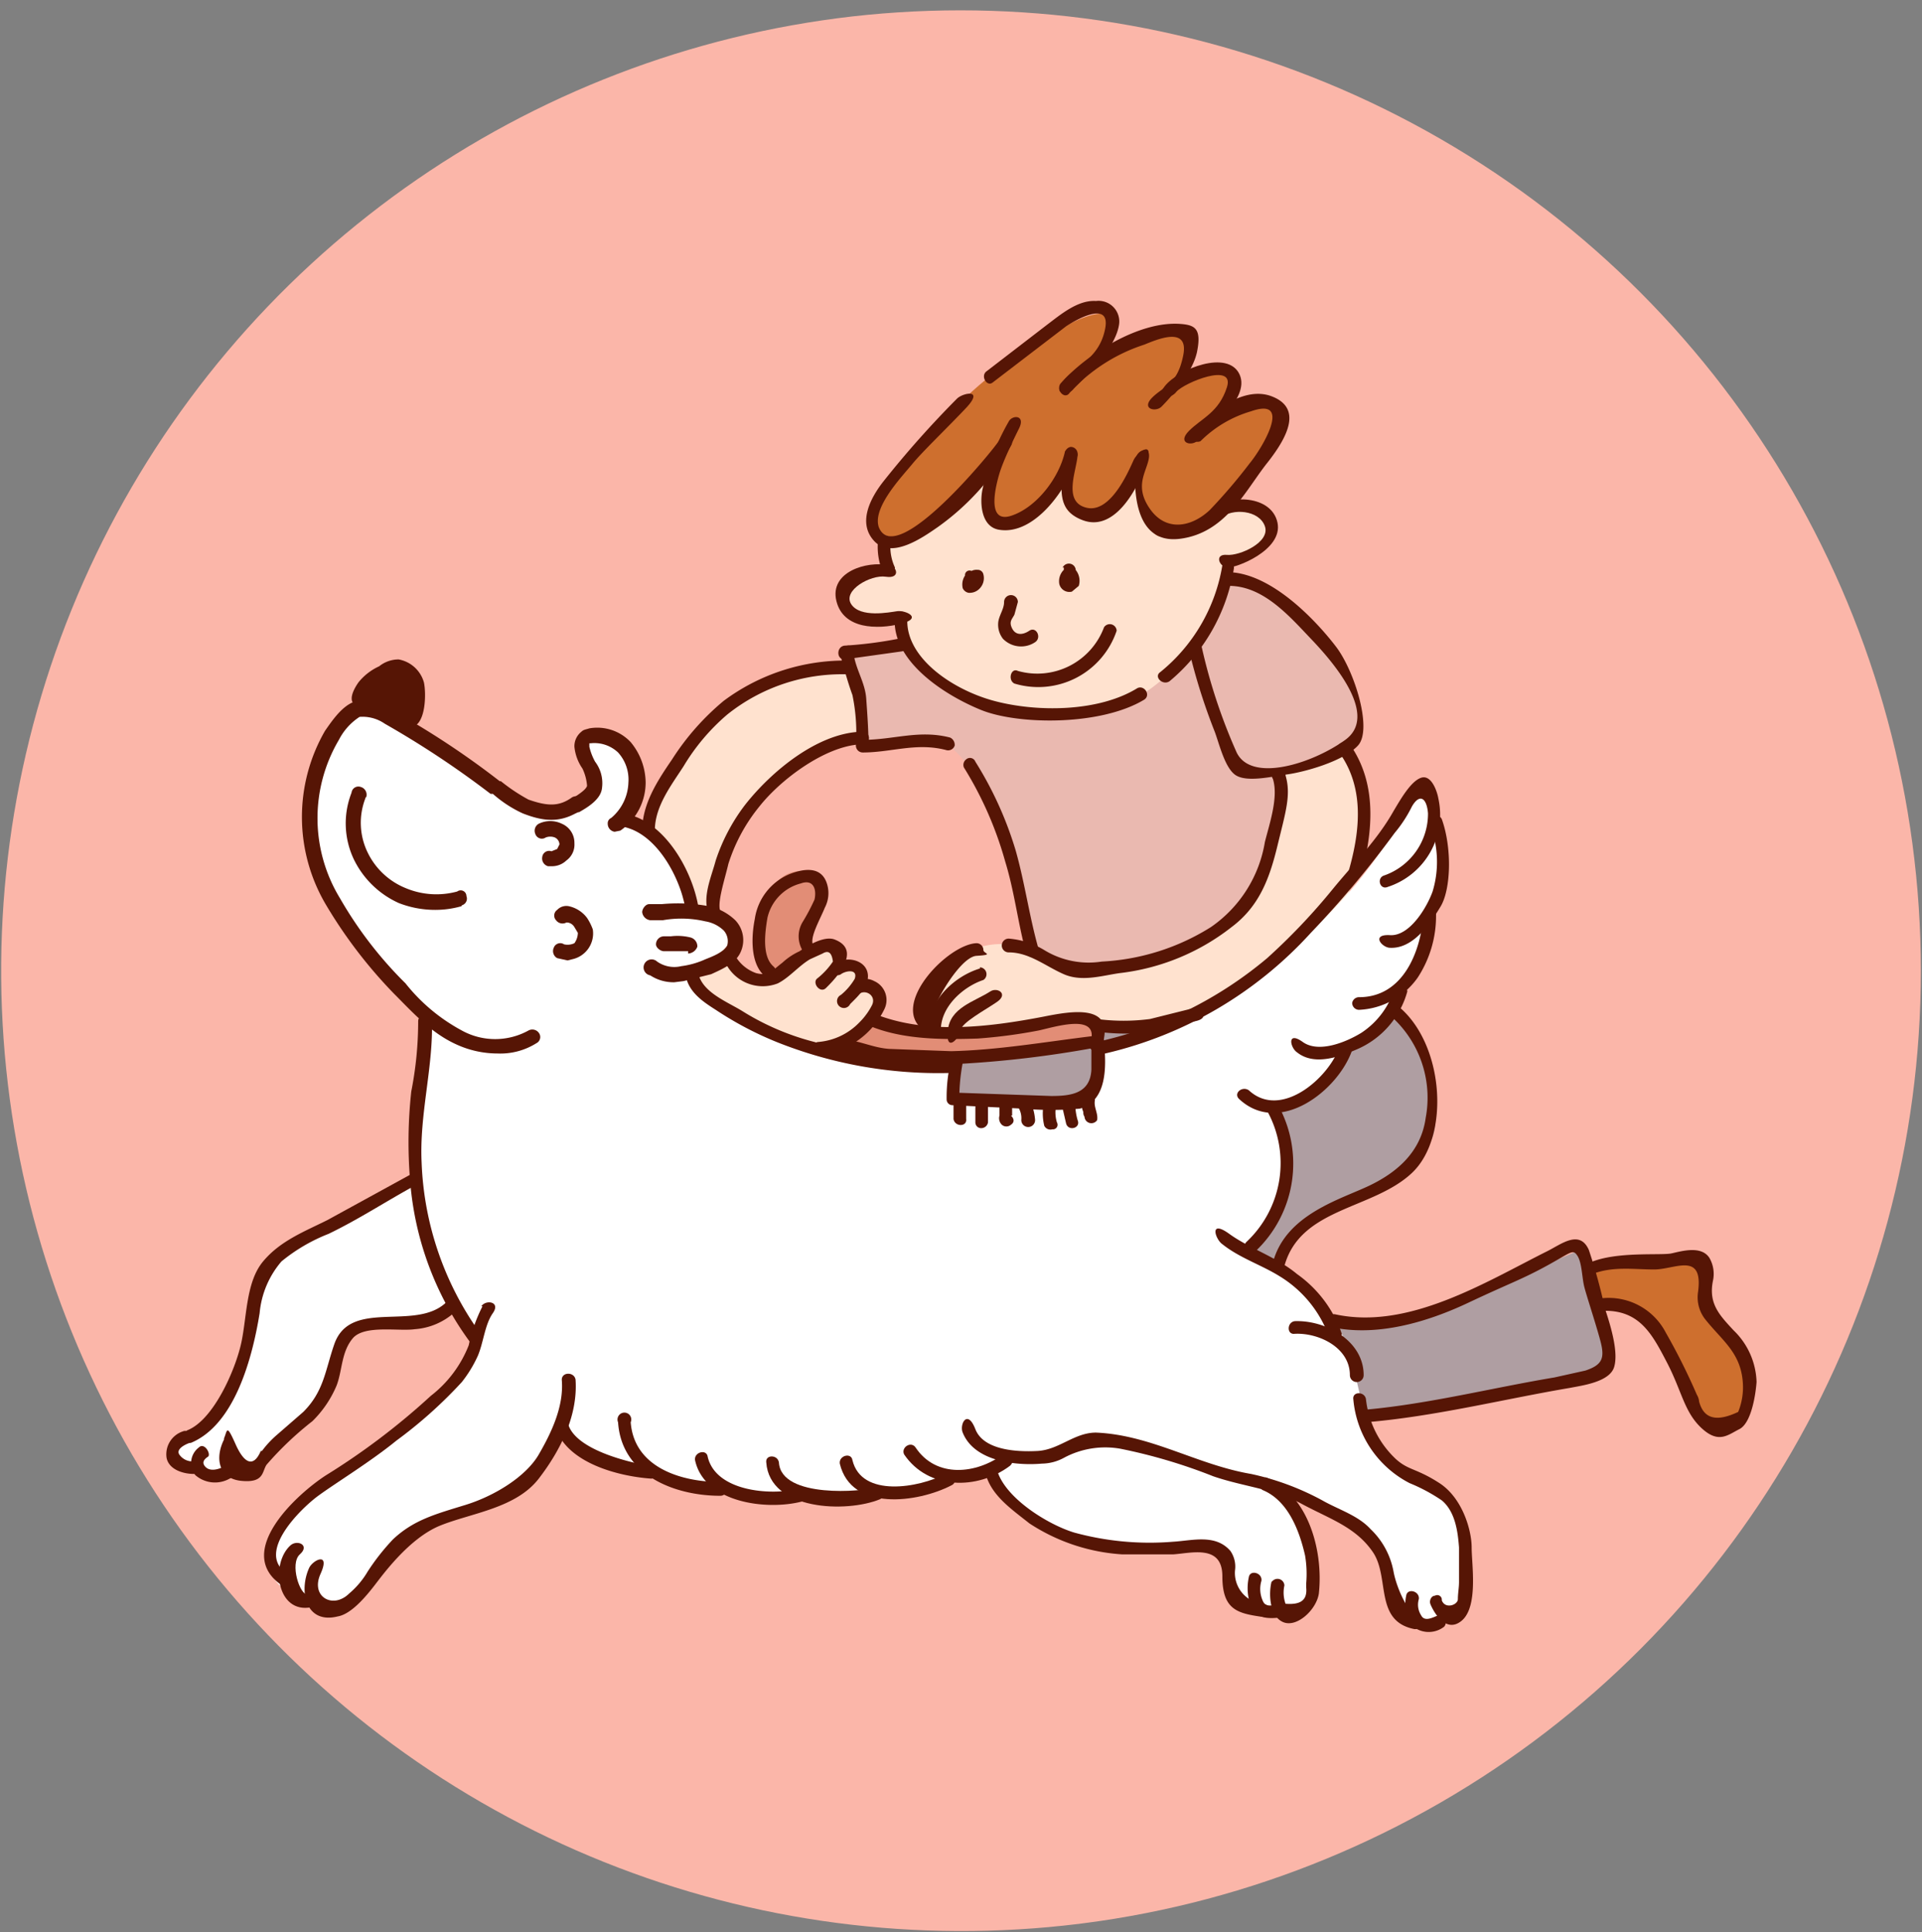<svg xmlns="http://www.w3.org/2000/svg" xmlns:xlink="http://www.w3.org/1999/xlink" id="Layer_1" data-name="Layer 1" viewBox="0 0 167.3 168.2"><rect x="0" y="0" width="167.3" height="168.2" fill="#808080" stroke="none"/><defs><style>.cls-1{fill:none;}.cls-2{clip-path:url(#clip-path);}.cls-3{fill:#FBB6A9;}.cls-4{fill:#ce6f2e;}.cls-5{fill:#af9ea2;}.cls-6{fill:#eab9b0;}.cls-7{fill:#ffe2cf;}.cls-8{fill:#e28d76;}.cls-9{fill:#fff;}.cls-10{fill:#561505;}</style><clipPath id="clip-path"><path class="cls-1" d="M167.3,84.5A83.6,83.6,0,1,1,110.5,5.3a11.1,11.1,0,0,1,2.9-3.2A10.4,10.4,0,0,1,123.2.6a13.4,13.4,0,0,1,7.5,6.7,15.3,15.3,0,0,1,1.6,9.2A83.5,83.5,0,0,1,167.3,84.5Z"></path></clipPath></defs><g id="Layer_2" data-name="Layer 2"><g id="OBJECTS"><g class="cls-2"><circle class="cls-3" cx="83.6" cy="84.5" r="83.6"></circle><g id="Layer_2-2" data-name="Layer 2"><g id="Layer_1-2" data-name="Layer 1-2"><path class="cls-4" d="M136.9,114.6a21.6,21.6,0,0,1,0-3.6c-.3-.4.5-.4,1-.5a65.4,65.4,0,0,1,8.8-.8,2.4,2.4,0,0,1,1.7.4c.4.6-.2,1.5-.1,2.3s2.7,3.3,3.4,5.1,1.2,4.3-.1,6-3.2.5-4.1-.8-2.2-5.2-3.7-6.9S139.3,112.5,136.9,114.6Z"></path><path class="cls-5" d="M93.3,87.7a7.5,7.5,0,0,1,2.2-.1,87.4,87.4,0,0,0,17.7-2.1,6.7,6.7,0,0,1,4.4.2c4.2,1.3,7.4,5.4,7.3,9.6,0,1.5.3,3-.5,4.3a13.4,13.4,0,0,1-3.9,3.2c-3.2,2-9.1,4-9.5,8.2a3.6,3.6,0,0,0,3.8,4.2c3.3-.1,7.2.1,10.3-1.1l12.9-5.5c.5,1.7.8,3.5,1.3,5.3s1.1,3.5.6,4.6-6,2.2-7.8,2.5a59.4,59.4,0,0,1-7.1,1.4c-3.9.4-8,1.3-12,1.3-2.1.2-4.2.4-6.3.4s-5.5.5-8.5.5a16.7,16.7,0,0,1-6.3-.6,10.5,10.5,0,0,1-5.8-6.4,14,14,0,0,1-.7-3.9,33.9,33.9,0,0,1-.8-4.4,12.3,12.3,0,0,1,.8-3.3,42.6,42.6,0,0,1,2.2-6.9c.7-1.6,1.7-3.1,2.4-4.8s1-2.7,1.6-4a7.5,7.5,0,0,1,1-2Z"></path><path class="cls-6" d="M118.9,86.6v-.3c0-.7-.9-1.8-1.3-2.4s-.8-2-1.1-3-1-4-1.3-6a80.1,80.1,0,0,1-1.6-9.8,17.9,17.9,0,0,0-3.2-9.2,15.4,15.4,0,0,0-12.1-6.6,24.2,24.2,0,0,0-4.8.6c-5.4,1.2-10.1,4.5-15.4,6-1.2.3-3.5.3-3.9,1.7s.5,2.2.7,3.1.2,2,.4,3-.1,1.1,1.2,1,3.6-1.2,5.6-.2a9.9,9.9,0,0,1,2.6,2.8c3,4.4,3.9,10.2,4.8,15.3.2.9-.3,2.6.5,3.4s2.2.6,3.2.6,3.5.4,5.3.6l11.3.8C111.4,88.1,118.3,89,118.9,86.6Z"></path><path class="cls-7" d="M83.2,83.5a5.4,5.4,0,0,0-2.6,5.9c0,.5-.9,1.2-.6,1.6a3,3,0,0,0,2.8,1.1c2.6-.1,4.7-1.8,7.2-2.6s6.4,0,9.7-.1A27.6,27.6,0,0,0,109.8,87c2.7-1.1,3.6-2.7,5.4-5.1,3.5-4.8,5-13.5,1.3-18.1-1-1.3-3.3-.9-4.7-.5a1.9,1.9,0,0,0-1.4,1.1,3.8,3.8,0,0,0,.2,2.1,13.7,13.7,0,0,1-.3,8.5c-2.2,6.9-8.6,9.5-15.3,9.3a12.7,12.7,0,0,1-3.4-.5,23,23,0,0,0-3.2-1.5A6.5,6.5,0,0,0,83.2,83.5Z"></path><path class="cls-8" d="M95.5,94.4c.4-2.2.9-5.8-.9-5.6-3.6.4-7.3,1-10.9,1.2a17.3,17.3,0,0,1-8.9-1.9c-2.6-1.4-5.3-4.4-4.2-7.6.5-1.3,2.5-4.1-.1-4.6s-3.5,1.6-4.1,3,0,5.5,1.1,7.5,5.3,4.4,7.9,5.4a11.5,11.5,0,0,0,4.1.8,4.8,4.8,0,0,1,2.9.3c1.1.9.2,2.4,1,3.1s3.4.4,4.3.4a25.7,25.7,0,0,0,4.8.2c.9-.2,2.7.1,3.4-.9S95.4,95,95.5,94.4Z"></path><path class="cls-7" d="M78.2,50.5c-1.6-1.7-4-1.3-4.7,1.3s3.6,3.9,5.1,1.5A2.3,2.3,0,0,0,78.2,50.5Z"></path><path class="cls-7" d="M55.6,77.8c-.5-5.3,2.4-10.9,6.1-14.6,1.8-1.8,3-3.2,5.5-4.3s4.9-1.4,6.7-.5,1,1.5,1.2,2.9.5,2.6-1.6,3.3A16.5,16.5,0,0,0,62.7,76.4a9.5,9.5,0,0,0,.3,6,5.3,5.3,0,0,0,2.7,3c1.6.6,3.3-1.9,4.8-2.5h.9c.2.1.9-.4,1.1-.2a13.2,13.2,0,0,1,3.8,4C77.6,89,72,91,70.4,91.1a12.9,12.9,0,0,1-6.9-1.7,16.2,16.2,0,0,1-3.9-3A15,15,0,0,1,55.6,77.8Z"></path><path class="cls-7" d="M104.3,46.3c.7-1.8,4.4-3.8,5.8-1.4s-2.1,4.8-4.2,4.3S103.8,47.6,104.3,46.3Z"></path><path class="cls-9" d="M30.6,115.6c.7-.9,2.2-.8,3.4-.8s5-.3,6.8-1.9a6.3,6.3,0,0,0,.6-8.9,7.8,7.8,0,0,0-2-1.6,5.8,5.8,0,0,0-1.8-.4,6.9,6.9,0,0,0-3,1.4,66.3,66.3,0,0,1-8.8,5.3,4.1,4.1,0,0,0-2,1.4,5.1,5.1,0,0,0-.7,1.7,70,70,0,0,1-3.2,9.1c-.6,1.4-2.9,3.6-4,4.6s-.6,2.8,2.6,3a7.1,7.1,0,0,0,3.2-.7c1-.5,1-1.2,1.8-1.9s2.5-1.4,3.7-2.8a10.8,10.8,0,0,0,2.4-5.7A5.4,5.4,0,0,1,30.6,115.6Z"></path><path class="cls-9" d="M94.3,118.8a10.7,10.7,0,0,0-6.4,2.1,5.8,5.8,0,0,0-2.3,2.6c-.7,2.2.5,5.1,2.2,6.7,3.7,3.4,9.2,4.8,14.2,4.5,1.8-.1,3.3-.9,4.4.5s-.1,2.1.9,3.5a5.7,5.7,0,0,0,2.7,1.6c1.2.3,2.5.5,3.1-.1,2.4-2.4,1.4-5.7-.2-8.3s.1-2.9-.4-4.5-2.1-1.8-3-2.4a63.1,63.1,0,0,0-10.8-5.2A16.5,16.5,0,0,0,94.3,118.8Z"></path><path class="cls-9" d="M109.7,107a20,20,0,0,0,1.6-2.8,9.8,9.8,0,0,0,.5-4.8,9.9,9.9,0,0,0-.2-1.7c-.1-.4-.6-.7-.6-1.1s1.7-.6,3.5-2,1.1-2,2.9-3.1,4.7-5,5.5-6.5a22.7,22.7,0,0,0,1.6-4.6,21.7,21.7,0,0,0,1-6.2c-.1-2.1-.6-8.3-3-3.9a40.3,40.3,0,0,1-5.9,8.3A46.6,46.6,0,0,1,98.5,90.4,44.3,44.3,0,0,1,85,93a45.6,45.6,0,0,1-17.5-3.2c-4.5-1.8-7.5-4.6-11-8a2,2,0,0,0-1.2-.8,2.2,2.2,0,0,0-1.1.1c-5.8,1.8-10.7,5.4-16.5,7.3-.8.3-.5,1.5-.6,2.3-.6,4.1-1.3,8-1,12.2.6,7.9,5.7,15.4,11.5,20.7a16,16,0,0,0,4.4,2.9,46.2,46.2,0,0,0,8.6,3c.9.2,1.1-.2,2-.1a33.7,33.7,0,0,0,3.4,1,40.7,40.7,0,0,0,7.8.1c6-.5,11.9-2.2,17.7-4a26,26,0,0,0,3.6-1.3,21.8,21.8,0,0,0,3.1-2.2c3-2.5,4.7-6,6.5-9.4S108,109.2,109.7,107Z"></path><path class="cls-9" d="M52.5,102a2.4,2.4,0,0,1-.6,1.1c-.7.5-1.6.1-2.3-.4-3.8-2.2-8.5-9.4-11.2-12.9-.9-1.1-7.5-8.2-9.4-11.3-3.8-6.3-1.4-11.9.1-14.9.7-1.3,3-3,4.7-1.4s12.7,9,14.5,8.4,4.6-.6,2.6-4.9a7.5,7.5,0,0,1,0-1.5c-.3-1.8,4.5,1.6,4.5,3.1s-1.1,3.3-1.1,4.2,1.3.5,2,1.2a11.4,11.4,0,0,1,3,3.9c.3,1.2-.3,1.9.9,2.6s3.3,1.3,3.4,2.4-3.3,2.8-4.2,3.2-1.7.9-1.9,2.2C56.6,92.3,54.3,96.9,52.5,102Z"></path><path class="cls-9" d="M41.5,116.9a15.9,15.9,0,0,1-5.3,6.9,36,36,0,0,1-3.7,2.2,36.8,36.8,0,0,0-3.8,3.1c-1.6,1.5-4.8,3.4-5.3,5.8s1.4,3.8,3.2,4.4,3.2.2,4.6-1.2,1.7-2.3,2.8-3.2a7.6,7.6,0,0,1,2.3-1.3l6.4-3a16,16,0,0,0,4.3-2.8,18.1,18.1,0,0,0,2.9-4.8c1.1-2.4,2.2-5.1,1.2-7.6a4.7,4.7,0,0,0-3.6-2.9,4.9,4.9,0,0,0-4.4,1.5A13.5,13.5,0,0,0,41.5,116.9Z"></path><path class="cls-9" d="M104.6,106.7a11.8,11.8,0,0,0-5.6-.5c-3.2.6-7.2,2.8-7.9,6.3a12.8,12.8,0,0,0,1.4,9,13.4,13.4,0,0,0,4.9,5.4c4.1,2.8,8.3,1.9,13.1,2.6,2.3.3,5.3,2,7.3,3.4a5.9,5.9,0,0,1,2.3,2.2c.6,1.3.5,2.7,1,3.9s2.2,2.9,3.7,2.2,1.8-.7,2.3-1.5a7.3,7.3,0,0,0,.4-3.1c-.1-2.1.4-4.5-1.2-6.2s-3.7-2.3-5.4-3.6a6.2,6.2,0,0,1-1.4-1.4,5.8,5.8,0,0,1-.5-1.4c-1.2-4.5-1.5-8.9-5.3-12.1A31.6,31.6,0,0,0,104.6,106.7Z"></path><path class="cls-10" d="M54.4,72c2.9.7,4.9,4.6,5.3,7.3.1.7,1.2.4,1.1-.3-.5-3.1-2.8-7.3-6.1-8.1-.3,0-.6.1-.6.4a.6.6,0,0,0,.3.7Z"></path><path class="cls-10" d="M36.4,88.9a31.5,31.5,0,0,1-.6,6.1,40.7,40.7,0,0,0-.1,7.8,27.2,27.2,0,0,0,5.2,14c.4.6,1.4,0,1-.6a27.2,27.2,0,0,1-5.2-15c-.2-4.2,1-8.2.9-12.3-.1-.7-1.2-.7-1.2,0Z"></path><path class="cls-10" d="M16.6,125.6c3.9-1.6,5.4-7.6,6-11.3a8,8,0,0,1,1.9-4.5,15.2,15.2,0,0,1,4.1-2.4c2.7-1.3,5.1-2.9,7.7-4.3.7-.3.1-1.3-.5-.9l-7.3,4c-2,1-4.1,1.8-5.6,3.6s-1.4,4.8-1.9,7.1-2.4,6.7-4.7,7.6A.6.6,0,0,0,16.6,125.6Z"></path><path class="cls-10" d="M15.9,124.6a2.1,2.1,0,0,0-1.4,2.3c.2,1,1.4,1.4,2.4,1.4a.5.5,0,0,0,.5-.5.6.6,0,0,0-.5-.6,1.4,1.4,0,0,1-1.3-.6c-.3-.5.6-.9.9-1S16.6,124.3,15.9,124.6Z"></path><path class="cls-10" d="M17.3,126a1.7,1.7,0,0,0-.3,2.4,2.6,2.6,0,0,0,3,.3.5.5,0,0,0,.2-.8.6.6,0,0,0-.8-.2c-.4.2-1.1.4-1.5,0s-.1-.7.2-.9-.3-1.3-.8-.8Z"></path><path class="cls-10" d="M19.5,125.3c-.8,1.6-.5,3.4,1.5,3.6s1.8-.8,2.2-1.4a28.6,28.6,0,0,1,4-3.8,9.5,9.5,0,0,0,2.1-3.1c.5-1.3.4-2.9,1.4-4.1s4-.6,5.4-.8a5.8,5.8,0,0,0,3.5-1.5c.5-.5-.3-1.3-.8-.8-2.7,2.5-8.3-.4-9.7,3.6-.8,2.3-.9,4.1-2.7,5.9l-2.3,2a8.6,8.6,0,0,0-1.3,1.4h-.1c-.6,1.4-1.4,1.2-2.2-.6s-.7-1.2-1-.5Z"></path><path class="cls-10" d="M42,113.7a13.8,13.8,0,0,0-1.2,3.4,10.3,10.3,0,0,1-3.3,4.4,60.5,60.5,0,0,1-9.1,6.9c-2.5,1.6-8,6.6-4,9.5.6.4,1.1-.6.5-1-2.6-1.8,1.3-5.6,2.8-6.7s4.6-3,6.8-4.8a39.2,39.2,0,0,0,5.7-5.1,10.9,10.9,0,0,0,1.4-2.3c.5-1.2.6-2.7,1.3-3.7s-.6-1.2-1-.6Z"></path><path class="cls-10" d="M25.3,134.5c-1.8,1.6-1.2,6,1.8,5.4.7-.1.4-1.2-.3-1.1s-1.6-2.7-.7-3.5S25.9,134,25.3,134.5Z"></path><path class="cls-10" d="M26.9,136.5c-.9,2-.3,4.9,2.5,4.2,1.2-.2,2.5-1.8,3.2-2.7s3-4.1,5.7-5.2,6.6-1.5,8.6-4.1,3.4-5.6,3.2-8.6c-.1-.7-1.2-.7-1.2,0,.2,2.3-.9,4.6-2,6.5s-3.8,3.6-6.4,4.4-4.5,1.3-6.3,3a19.3,19.3,0,0,0-2.2,2.8,7.4,7.4,0,0,1-1.6,1.9c-1.4,1.4-3.4.3-2.5-1.7s-.7-1.2-1-.5Z"></path><path class="cls-10" d="M59.7,85c.3,1.4,1.5,2.2,2.6,2.9a29.6,29.6,0,0,0,5.3,2.8,37.9,37.9,0,0,0,14.9,2.7.6.6,0,1,0,0-1.2,34.9,34.9,0,0,1-11.6-1.5A22.2,22.2,0,0,1,64.6,88c-1.3-.8-3.4-1.6-3.8-3.2s-.5-.5-.7-.4a.6.6,0,0,0-.4.7Z"></path><path class="cls-10" d="M83,95.8v1.6c.1.7,1.2.7,1.1,0V95.8a.5.5,0,0,0-.5-.5A.6.6,0,0,0,83,95.8Z"></path><path class="cls-10" d="M84.9,96.4v1.3a.5.5,0,0,0,.5.5.6.6,0,0,0,.6-.5V96.4a.6.6,0,0,0-.6-.6C85.1,95.8,84.9,96,84.9,96.4Z"></path><path class="cls-10" d="M87,96.2v.9a.8.8,0,0,0,.2.8.6.6,0,0,0,.8,0c.3-.2.3-.5,0-.8h.1v-.8a.6.6,0,0,0-.6-.5.5.5,0,0,0-.5.5Z"></path><path class="cls-10" d="M88.7,96.5a1.8,1.8,0,0,1,.2,1,.6.6,0,1,0,1.2,0,4.7,4.7,0,0,0-.4-1.6c-.3-.6-1.3,0-1,.6Z"></path><path class="cls-10" d="M90.8,96.4a4.5,4.5,0,0,0,.1,1.6.6.6,0,0,0,.7.3.4.4,0,0,0,.4-.6,3,3,0,0,1-.1-1.3.6.6,0,0,0-.6-.6.6.6,0,0,0-.5.6Z"></path><path class="cls-10" d="M92.5,96.5l.3,1.3c.2.7,1.3.4,1-.3a5.1,5.1,0,0,1-.2-1.3A.6.6,0,0,0,92.5,96.5Z"></path><path class="cls-10" d="M94.1,95.9a2.9,2.9,0,0,0,.2.9.6.6,0,0,0,.1.4h0a.6.6,0,0,0,1.1.3c.1-.6-.3-1.1-.2-1.7s-1.1-.7-1.2,0Z"></path><path class="cls-10" d="M96.2,91.7a34.8,34.8,0,0,0,17.9-10.5,86.2,86.2,0,0,0,7.3-8.7,11.4,11.4,0,0,0,1.5-2.3c.7-1.2,1.3-.7,1.4.6a5.7,5.7,0,0,1-3.8,5.4c-.7.2-.4,1.3.3,1a6.6,6.6,0,0,0,4.4-7.7c-.1-.6-.6-2.1-1.5-1.8s-1.8,1.9-2.4,2.9c-1.4,2.5-3.5,4.6-5.3,6.8a53.9,53.9,0,0,1-5.7,6,34.4,34.4,0,0,1-14.4,7.2c-.7.1-.4,1.2.3,1.1Z"></path><path class="cls-10" d="M121,82.5c2,.1,3.5-2.1,4.4-3.6s1-5.1.1-7.6c-.3-.6-1.4-.4-1.1.3a8.9,8.9,0,0,1,.3,6c-.5,1.4-2,3.9-3.7,3.8s-.7,1.1,0,1.1Z"></path><path class="cls-10" d="M118.3,87.9a6.6,6.6,0,0,0,5.1-2.8,9.8,9.8,0,0,0,1.6-5.5c.1-.8-1.1-.8-1.1,0-.2,3.1-1.7,7.2-5.6,7.2a.6.6,0,0,0-.6.5.6.6,0,0,0,.6.6Z"></path><path class="cls-10" d="M112.9,91.6c1.5,1.2,3.7.4,5.3-.3a7.7,7.7,0,0,0,4.3-5,.6.6,0,0,0-1.1-.3,7.1,7.1,0,0,1-2.9,3.9c-1.3.8-3.7,1.8-5.1.8s-1.1.5-.5.9Z"></path><path class="cls-10" d="M107.9,95.7c3.5,3.2,8.6-.8,9.8-4.3a.6.6,0,0,0-1.1-.3c-.9,2.7-5.1,6.4-7.9,3.8-.6-.4-1.4.3-.8.8Z"></path><path class="cls-10" d="M110.3,96.7a9.4,9.4,0,0,1-1.8,11.4c-.5.5.3,1.3.8.8a10.5,10.5,0,0,0,1.9-12.8c-.3-.6-1.3-.1-.9.6Z"></path><path class="cls-10" d="M48.4,124.4c1.1,3,5.5,4.1,8.2,4.3.7.1.7-1,0-1.1s-6.2-1.1-7.1-3.5a.6.6,0,0,0-1.1.3Z"></path><path class="cls-10" d="M53.8,123.8c.3,4.6,4.9,6.4,8.9,6.4a.6.6,0,0,0,0-1.2c-3.3,0-7.5-1.2-7.8-5.2A.6.6,0,1,0,53.8,123.8Z"></path><path class="cls-10" d="M60.5,127.1c.8,3.7,6.2,4.4,9.3,3.6a.5.5,0,0,0,.3-.7.4.4,0,0,0-.6-.4c-2.5.6-7.2.2-7.9-2.8C61.5,126.1,60.4,126.4,60.5,127.1Z"></path><path class="cls-10" d="M66.7,127.3c.3,4.2,7,4.4,9.9,3.2.7-.3.1-1.3-.6-1s-8,1-8.2-2.2c-.1-.7-1.2-.7-1.1,0Z"></path><path class="cls-10" d="M73.1,127.4c1,4.2,6.8,3.4,9.7,1.9.7-.3.1-1.3-.5-1-2.3,1.2-7.3,2.1-8.1-1.2-.1-.7-1.2-.4-1.1.3Z"></path><path class="cls-10" d="M78.7,126.6c2.1,3.1,6.4,3.1,9.2,1,.6-.5,0-1.4-.6-1-2.3,1.7-5.8,2.1-7.6-.6C79.3,125.4,78.4,126,78.7,126.6Z"></path><path class="cls-10" d="M83.8,124.7c1,2.5,4.6,2.9,6.9,2.7a4.1,4.1,0,0,0,1.9-.5,7.6,7.6,0,0,1,4.9-.8,46.9,46.9,0,0,1,8.1,2.4c2.6.9,5.3,1.1,7.7,2.4s4.7,2,6.2,4.2.1,6,3.6,6.7c.7.1,1-1,.3-1.1s-1.8-2.3-2.1-3.9a6.8,6.8,0,0,0-2-3.7c-1.1-1.2-2.8-1.7-4.2-2.5a23.2,23.2,0,0,0-6.2-2.3c-4.7-.8-8.7-3.4-13.5-3.6-1.9,0-3.2,1.5-5.1,1.6s-4.7-.1-5.4-1.9-1.4-.4-1.1.3Z"></path><path class="cls-10" d="M106.4,108.3c1.5,1.2,3.4,1.8,5,2.8a10.2,10.2,0,0,1,4.3,5.3.6.6,0,0,0,1.1-.3,10.6,10.6,0,0,0-3.9-5.2c-1.8-1.5-4.1-2.2-5.9-3.5s-1.2.5-.6.9Z"></path><path class="cls-10" d="M112.7,116.1c2.1-.1,4.8,1.2,4.8,3.6a.6.6,0,0,0,1.2,0c0-3-3.3-4.8-6-4.7C112,115.1,112,116.2,112.7,116.1Z"></path><path class="cls-10" d="M85.8,128.3c.5,1.9,2.3,3.1,3.8,4.3a16.6,16.6,0,0,0,8.1,2.7h4.4c1.6-.1,4.3-.9,4.3,1.9s1.2,3.2,3.2,3.5,1.1-1,.3-1.1a2.7,2.7,0,0,1-2.4-2.9,2.4,2.4,0,0,0-.4-1.7c-1.3-1.5-3.3-.9-5-.8a24.9,24.9,0,0,1-8.6-.8c-2.3-.7-6-3-6.7-5.4a.6.6,0,1,0-1.1.3Z"></path><path class="cls-10" d="M108.7,137.3a4.5,4.5,0,0,0,.3,2.8c.5.8,1.5.8,2.4.7s.4-1.2-.3-1.1-1,.1-1.2-.4a2.5,2.5,0,0,1-.1-1.7c.1-.7-1-1-1.1-.3Z"></path><path class="cls-10" d="M110.7,137.6c-.3,1.1-.2,3.1,1,3.6s2.9-1.1,3.1-2.5c.4-3.7-.9-8.6-4.6-10.1a.6.6,0,0,0-.3,1.1c2.2.9,3.2,3.5,3.7,5.7a9.7,9.7,0,0,1,.1,2.4v.4c.1,1.1-.5,1.5-1.8,1.4a2.9,2.9,0,0,1-.1-1.6.6.6,0,0,0-1.1-.3Z"></path><path class="cls-10" d="M122.4,138.9a3.4,3.4,0,0,0,.5,2.6,2.2,2.2,0,0,0,2.8.1.6.6,0,0,0-.5-1c-.5.2-1.2.6-1.5,0a1.7,1.7,0,0,1-.2-1.4c.1-.7-1-1-1.1-.3Z"></path><path class="cls-10" d="M117.8,121.8a9.1,9.1,0,0,0,4.9,7.3,15.1,15.1,0,0,1,2.8,1.5c1.2,1,1.4,2.8,1.5,4.1v3c0,.5-.1,1-.1,1.5s-1.1.9-1.4.1a.4.4,0,0,0-.6-.4c-.3,0-.5.4-.4.7s1.2,2.7,2.7,1.5.9-4.9.9-6.4-.8-4.3-2.8-5.6-2.7-1.1-3.8-2.1a8.4,8.4,0,0,1-2.6-5.2c-.1-.7-1.2-.7-1.1,0Z"></path><path class="cls-10" d="M115.8,115.5c4,.9,8.4-.4,12-2.1s4.6-2,6.8-3.2,2.3-1.5,2.7-.9.4,1.9.6,2.7,1,3.2,1.4,4.7.2,2.1-1.3,2.6l-2.7.6c-5.4.9-10.9,2.3-16.4,2.8-.7.1-.7,1.2,0,1.1,6-.5,11.9-2,17.8-3,1-.2,3.4-.5,3.8-1.8s-.3-3.6-.8-5.1a48.4,48.4,0,0,0-1.4-5.1c-.8-1.8-2.4-.5-3.6.1-5.4,2.7-12.1,6.9-18.5,5.5-.7-.1-1,1-.3,1.1Z"></path><path class="cls-10" d="M120.9,88.3a9.5,9.5,0,0,1,3.2,9c-.4,2.9-2.4,4.7-4.9,5.9s-7.3,2.5-8.4,6.7a.6.6,0,0,0,.4.7c.3,0,.6-.1.6-.4,1.4-5.1,7.7-4.9,11.1-8.1s2.8-11.4-1.3-14.6c-.5-.4-1.3.4-.7.8Z"></path><path class="cls-10" d="M138.6,110.9c1.8-.7,3.6-.4,5.4-.4s4.3-1.6,3.8,2a3.1,3.1,0,0,0,.6,2.3c1.5,1.9,3.1,2.9,3.3,5.5a5.7,5.7,0,0,1-.4,2.6c-1.9.9-3,.6-3.4-.9a1.4,1.4,0,0,0-.2-.6A54.4,54.4,0,0,0,145,116a5.6,5.6,0,0,0-5.5-3,.5.5,0,0,0-.5.5.6.6,0,0,0,.5.6c3.2-.1,4.3,2,5.6,4.5s1.5,4.3,3,5.7,2.3.6,3.3.1,1.4-2.8,1.5-4.1a6.5,6.5,0,0,0-2-4.5c-1.2-1.3-2.2-2.3-1.8-4.3a2.8,2.8,0,0,0-.3-2c-.7-1.1-2.4-.6-3.3-.4s-4.8-.2-7.1.8c-.7.2-.4,1.3.3,1Z"></path><path class="cls-5" d="M95.6,93.8c0-.8.1-1.5.1-2.3a1.3,1.3,0,0,0-.1-.6l-.7-.2H92.7c-3.1.1-6,.9-9.1,1.3-.3.9-.7,1.2-.7,2.1a1.3,1.3,0,0,0,.5,1.2,1,1,0,0,0,.7.2c3.1.3,6.2.6,9.3.7a2.3,2.3,0,0,0,1.6-.4C95.6,95.4,95.6,94.6,95.6,93.8Z"></path><path class="cls-10" d="M74.8,63.7c-3.7.2-7.6,3.4-9.9,6.3a16.4,16.4,0,0,0-2.6,4.9c-.4,1.5-1.2,3.2-.6,4.7s1.3.4,1-.3.4-2.8.7-4.1a15.1,15.1,0,0,1,2.7-5c1.9-2.4,5.7-5.2,8.7-5.4a.6.6,0,1,0,0-1.1Z"></path><path class="cls-10" d="M57,72.3c0-2.1,1.4-3.9,2.5-5.6a18.2,18.2,0,0,1,3.8-4.5,16,16,0,0,1,10.6-3.5.6.6,0,0,0,0-1.2A17.7,17.7,0,0,0,63,61a22,22,0,0,0-4.5,5.1c-1.3,1.9-2.6,3.9-2.6,6.2a.5.5,0,0,0,.5.5A.6.6,0,0,0,57,72.3Z"></path><path class="cls-10" d="M63.1,83.7a3.6,3.6,0,0,0,4.6,1.9c1-.5,1.8-1.5,2.8-2.1l1.1-.5c.5-.3.8-.1.9.7a6.6,6.6,0,0,1-1.4,1.5c-.4.4.3,1.3.8.8s3.3-3.2.8-4.2c-.9-.4-2.4.5-3.1,1a5.6,5.6,0,0,0-1.5,1c-.8.6-1.2,1.2-2.3.9A3.4,3.4,0,0,1,64,83.2C63.7,82.5,62.7,83.1,63.1,83.7Z"></path><path class="cls-10" d="M73.2,84.8c.4-.3,1.5-.5,1.2.4a5.3,5.3,0,0,1-1.2,1.4.6.6,0,1,0,.8.8c.7-.7,1.8-1.7,1.5-2.8s-1.9-1.4-2.9-.7A.5.5,0,0,0,73.2,84.8Z"></path><path class="cls-10" d="M71.5,91.8a7.1,7.1,0,0,0,5.5-4,1.8,1.8,0,0,0-.9-2.4,1.7,1.7,0,0,0-1.9.2c-.5.4,0,1.3.6.9s1.5.2,1.1,1A5.8,5.8,0,0,1,74.8,89a5.6,5.6,0,0,1-3.6,1.7c-.7.1-.4,1.1.3,1.1Z"></path><path class="cls-10" d="M67.3,84.1c-1-.9-.7-3-.5-4.2a4,4,0,0,1,2.9-3c1.1-.4,1.4.5,1.2,1.4a17.4,17.4,0,0,1-1,1.9,2.4,2.4,0,0,0,0,2.6c.3.7,1.3.1.9-.5s.6-2.3,1-3.3a2.7,2.7,0,0,0,.1-2.3c-.6-1.4-2.2-1-3.2-.6a5,5,0,0,0-3,3.9c-.3,1.5-.4,3.8.8,4.9s1.4-.3.8-.8Z"></path><path class="cls-10" d="M75.7,89.3c2.9,1.2,6.3,1.2,9.4,1.1a45.1,45.1,0,0,0,5.3-.7c1.4-.3,5.4-1.6,4.5,1.1-.3.7.8,1,1,.3,1.3-3.8-2.6-3.1-5.1-2.6-4.7.9-10.2,1.6-14.8-.3-.7-.3-1,.8-.3,1.1Z"></path><path class="cls-10" d="M73.3,91.6c1.4,0,2.7.7,4.1.8l6.2.2a93.3,93.3,0,0,0,11.7-1.4c.7-.1.4-1.1-.3-1-4.1.5-8.1,1.2-12.2,1.3l-5.4-.2c-1.5-.1-2.7-.8-4.1-.8a.6.6,0,0,0-.5.6.5.5,0,0,0,.5.5Z"></path><path class="cls-10" d="M82.8,92.2a13.9,13.9,0,0,0-.4,3.5.5.5,0,0,0,.5.5l6.1.3a27.8,27.8,0,0,0,5,0c2.4-.7,2.3-3.7,2.1-5.8s-1.2-.7-1.1,0v2.4c-.1,2.1-1.8,2.3-3.5,2.3l-8.6-.3.6.6a17.3,17.3,0,0,1,.3-3.2c.1-.3,0-.6-.3-.6s-.7,0-.7.3Z"></path><path class="cls-6" d="M107.7,66.8c-.7-1.2-1.3-3.4-1.8-4.2-1.5-3-4.4-7.9-1.5-11a4.4,4.4,0,0,1,4.9-.9,17.1,17.1,0,0,1,7.7,8c.6,1.2,1.9,3.9,1.4,5.3s-2.9,1.7-4.1,2.3-4.3,1.9-5.9,1.2A2.3,2.3,0,0,1,107.7,66.8Z"></path><path class="cls-7" d="M82.1,39.8c-3.1,2.3-5.4,4.9-5.4,8.9a13.3,13.3,0,0,0,5.4,10.4c4.2,3.2,9.5,3.5,14.5,2.5,2.8-.5,5.5-3.1,7.2-5.2,3.6-4.4,4.5-10.5.8-15.1s-7.3-4.8-11.5-4.7A21.3,21.3,0,0,0,82.1,39.8Z"></path><path class="cls-4" d="M99.3,41c-.6,1.1.3,4.9,1.4,5.6s5-2.2,6.3-3.4,4.2-3.8,4.3-6.3-.7-2.5-2.3-1.8a17,17,0,0,0-3.5,1.9,6.9,6.9,0,0,0,2-3c.2-3.7-4.7-.7-5.6.4a9,9,0,0,0,1.7-2.6,2.8,2.8,0,0,0,.6-1.8,1.8,1.8,0,0,0-.9-1.6,2.6,2.6,0,0,0-1.9.3,19.7,19.7,0,0,0-7.2,4.4c.8-.8,3.8-4.3,2.6-5.5s-5.4,1.5-6.5,2.2A40.4,40.4,0,0,0,79,40.3c-1,1.4-2.5,3-2.9,4.7s2.3,2.4,3.9,1.1,3.9-3.6,6.1-5a7,7,0,0,1-.3,1.4,8.8,8.8,0,0,0-.2,1.6,1.7,1.7,0,0,0,.8,1.3,2.3,2.3,0,0,0,2.1-.2,10.2,10.2,0,0,0,4.4-5,7.6,7.6,0,0,0-.3,2.1,2.5,2.5,0,0,0,.2,1.9,1.9,1.9,0,0,0,1.8.9,3.4,3.4,0,0,0,2-.9A11.8,11.8,0,0,0,99.3,41Z"></path><path class="cls-10" d="M73.2,57.2c.3,1.1.6,2.2,1,3.3a16.3,16.3,0,0,1,.3,4.4.6.6,0,0,0,.6.6c2.5,0,4.7-.9,7.3-.2a.6.6,0,0,0,.7-.4.7.7,0,0,0-.4-.7c-2.7-.7-4.9.2-7.6.2l.5.5c0-1.3-.1-2.7-.2-4.1s-.9-2.5-1.1-3.9-1.2-.4-1.1.3Z"></path><path class="cls-10" d="M73.5,57.4l5-.7c.7-.1.4-1.2-.3-1.1a35.5,35.5,0,0,1-4.7.6C72.8,56.3,72.8,57.4,73.5,57.4Z"></path><path class="cls-10" d="M77.4,49.2c-2-.4-5.2.6-4.6,3.1s3.6,2.5,5.6,2,.4-1.2-.3-1.1-3.2.6-4-.6,1.7-2.6,3-2.4,1-.9.3-1Z"></path><path class="cls-10" d="M76.4,47.5a5.7,5.7,0,0,0,.4,2.2.6.6,0,0,0,1.1-.3,4.3,4.3,0,0,1-.4-1.9.5.5,0,0,0-.6-.6c-.3,0-.5.2-.5.6Z"></path><path class="cls-10" d="M77.9,53.6c-.4,3.9,4.3,6.9,7.5,8.2s10.4,1.4,14.2-.9c.6-.4,0-1.3-.6-1C95.6,62,90.2,62,86.5,61s-7.9-3.9-7.5-7.4a.6.6,0,0,0-1.1,0Z"></path><path class="cls-10" d="M101.8,59.3a16.1,16.1,0,0,0,5.6-9.8c.1-.7-.9-1-1-.3a15.1,15.1,0,0,1-5.4,9.3c-.6.4.2,1.2.8.8Z"></path><path class="cls-10" d="M106.2,45.1c1.1-.9,3.4-.7,3.9.7s-2.2,2.6-3.3,2.5-.7,1,0,1.1,4.9-1.5,4.4-3.9-4.2-2.5-5.7-1.2.2,1.2.7.8Z"></path><path class="cls-10" d="M83.3,34.7a86.7,86.7,0,0,0-6.4,7.2c-1.1,1.4-2.3,3.6-.8,5.2s4.2-.3,5.5-1.2A21.8,21.8,0,0,0,88,38.8c.4-.6-.6-1.2-1-.5s-9,11.3-10.5,7.6c-.6-1.7,2-4.4,2.9-5.5s3.1-3.2,4.7-4.9-.3-1.3-.8-.8Z"></path><path class="cls-10" d="M87.8,36.7a20.7,20.7,0,0,0-2.3,6c-.2,1.1-.1,3.1,1.4,3.4,3.2.6,6.2-3.8,6.9-6.5a.6.6,0,0,0-1.1-.3c-.5,2.3-2.5,4.9-4.7,5.6s-1.3-2.7-1-3.7,1.1-2.7,1.7-3.9-.6-1.2-.9-.6Z"></path><path class="cls-10" d="M92.7,39.5c-.1,2.2-1.2,4.8,1.6,5.8s4.8-2.9,5.5-5-.8-.9-1.1-.3-1.9,4.7-4.1,4.2-.8-3.4-.8-4.7a.6.6,0,0,0-.6-.6.6.6,0,0,0-.5.6Z"></path><path class="cls-10" d="M86.4,33.3l6.4-4.9c.6-.4,3.9-2.4,3.4.2s-2.5,3.2-3.6,4.5.4,1.3.8.8,3.6-3.2,4-5.6a1.8,1.8,0,0,0-2-2.1c-1.6-.1-3.1,1.2-4.3,2.1l-5.2,4c-.6.4,0,1.4.5,1Z"></path><path class="cls-10" d="M93.1,34.2A15,15,0,0,1,99.6,30c1-.4,3.9-1.7,3.4.9s-1.7,2.7-2.7,3.7.3,1.3.8.8,2.7-2.8,3.1-4.8-.2-2.3-1.4-2.4c-3.6-.3-8.2,2.6-10.5,5.2C91.9,34,92.7,34.8,93.1,34.2Z"></path><path class="cls-10" d="M102.4,34.1c.7-.8,5.1-2.6,4.4-.4s-2.2,2.7-3.3,3.8.3,1.4.8.8,4.6-3.5,3.6-5.7-5.3-.5-6.5,1,.6,1.1,1,.5Z"></path><path class="cls-10" d="M98.9,39.9c-.3,2.6-.2,7.5,3.8,7s5.7-4.2,7.6-6.6,3-4.8.4-5.8-5.6,1.7-7,3.1a.6.6,0,0,0,.8.8,10.3,10.3,0,0,1,4.4-2.6c3.7-1.3.9,3.3-.1,4.5a47.1,47.1,0,0,1-3.5,4.1c-1.6,1.5-3.8,1.9-5.2-.1s-.3-3.2-.1-4.4-1.1-.7-1.1,0Z"></path><path class="cls-10" d="M84,50.1a1.4,1.4,0,0,0-.2,1.1.7.7,0,0,0,.5.4,1.2,1.2,0,0,0,1-.4,1.3,1.3,0,0,0,.3-1.2.5.5,0,0,0-.5-.4,1,1,0,0,0-.9.4c-.1.2-.1.4-.2.6s.9,1,1.1.3a.4.4,0,0,1,.1-.3c0-.1,0,0-.1,0s0,.1-.1.1h.1l-.6-.4h0c.1-.1-.1,0,.1,0h-.3l.6.4c-.1-.2,0-.1,0-.1h0a.5.5,0,0,0-.2-.8.4.4,0,0,0-.7.2Z"></path><path class="cls-10" d="M92.6,49.6a1.4,1.4,0,0,0-.4,1.2.9.9,0,0,0,1.1.7l.6-.5a1.5,1.5,0,0,0-.2-1.3.5.5,0,0,0-.6-.2.8.8,0,0,0-.7.5v.5h0a.5.5,0,0,0,.5.5c.4,0,.6-.2.6-.5a.9.9,0,0,0-.1-.5h0c0,.1,0,.2-.1.2s0,.1-.1.1h.2l-.7-.3h.1v.2h.1c-.1,0,.1-.1,0,0s.2-.1.1-.1h0c.1.1.2.1.1.1s0,0,.1,0,0,.1,0,0,0,.2,0,.1h0c0,.1,0,0,.1-.1h0a.6.6,0,1,0-.8-.8h.1Z"></path><path class="cls-10" d="M87.4,52.4c0,.6-.4,1.1-.5,1.7a2,2,0,0,0,.4,1.5,2.2,2.2,0,0,0,2.8.3c.6-.4.1-1.4-.5-1s-1.2.4-1.5-.2,0-.8.2-1.2l.3-1.1a.6.6,0,1,0-1.2,0Z"></path><path class="cls-10" d="M88.3,59.5a7.2,7.2,0,0,0,8.9-4.6.6.6,0,0,0-1.1-.3,6.2,6.2,0,0,1-7.5,3.8C88,58.1,87.7,59.2,88.3,59.5Z"></path><path class="cls-10" d="M106.8,51c3.1-.1,5.4,2.6,7.4,4.7s5.8,6.6,2.9,8.7-8.3,3.8-9.5,1a48.5,48.5,0,0,1-3-9.1c-.1-.7-1.2-.4-1.1.3a51.9,51.9,0,0,0,2.2,7c.4,1,.9,3.3,1.9,3.9s3.1.1,4.5-.1,4.8-1.1,6.1-2.5-.3-6.5-1.9-8.6-5.6-6.5-9.5-6.5a.6.6,0,1,0,0,1.2Z"></path><path class="cls-10" d="M85,82.1c-2.5.1-7.5,5.3-4.7,7.5.6.5,1.3-.3.8-.7s2.3-5.6,3.9-5.7.6-.2.6-.5A.6.6,0,0,0,85,82.1Z"></path><path class="cls-10" d="M85.3,84.3c-2.3.7-4.6,2.9-4.5,5.5a.6.6,0,0,0,1.1,0c-.1-2.1,1.9-3.9,3.7-4.5a.6.6,0,0,0-.3-1.1Z"></path><path class="cls-10" d="M86.2,86.3c-1.4.9-3.5,1.4-3.7,3.4s1,.7,1.1,0,2.2-1.8,3.2-2.5,0-1.3-.6-.9Z"></path><path class="cls-10" d="M87.8,82.9c1.8,0,3.2,1.2,4.8,1.9s3.4.1,4.9-.1a19.4,19.4,0,0,0,9.7-4c2.4-1.8,3.3-4.2,4-7.1s1.2-4.4.7-6.1a.6.6,0,1,0-1.1.3h0c.5,1.6-.3,3.9-.7,5.5a11.2,11.2,0,0,1-4.7,7.4,19.7,19.7,0,0,1-9.5,3,7.4,7.4,0,0,1-5-1,7.1,7.1,0,0,0-3.1-1,.6.6,0,0,0,0,1.2Z"></path><path class="cls-10" d="M116.5,65.4c2.3,3.1,1.9,6.9.9,10.4a.6.6,0,0,0,1.1.3c1-3.7,1.4-7.9-1-11.3-.4-.5-1.4,0-1,.6Z"></path><path class="cls-10" d="M95.5,89.8a17.9,17.9,0,0,0,4,.1c1.5-.2,3-.7,4.5-1s.4-1.2-.3-1.1l-3.6.9a17.7,17.7,0,0,1-4.6,0A.6.6,0,0,0,95.5,89.8Z"></path><path class="cls-10" d="M83.9,66.8A31.5,31.5,0,0,1,87.5,75c.8,2.6,1.1,5.3,1.8,7.9a.6.6,0,0,0,.7.4.7.7,0,0,0,.4-.7c-.8-2.8-1.2-5.8-2-8.6a31.5,31.5,0,0,0-3.5-7.7.5.5,0,0,0-.8-.2A.6.6,0,0,0,83.9,66.8Z"></path><path class="cls-10" d="M53.5,72.4a.7.7,0,0,1-.6-.7.5.5,0,0,1,.3-.5,4.2,4.2,0,0,0,1.5-3.1,3.5,3.5,0,0,0-.9-2.6,3,3,0,0,0-2.4-.8h-.1V65a5,5,0,0,0,.5,1.3,3.1,3.1,0,0,1,.6,2.3c-.1,1-1.3,1.7-2,2.1h-.1a.7.7,0,0,1-.9-.2,1,1,0,0,1,.2-.9h.1c.4-.3,1.3-.8,1.4-1.2a4.2,4.2,0,0,0-.4-1.5,4,4,0,0,1-.7-1.9,1.6,1.6,0,0,1,.6-1.3c.2-.2.4-.2.7-.3a4,4,0,0,1,3.6,1.2,5.6,5.6,0,0,1,1.3,3.5,5.1,5.1,0,0,1-2.2,4.2Z"></path><path class="cls-10" d="M58.7,85.5a3.7,3.7,0,0,1-2.1-.6.7.7,0,1,1,.6-1.2,2.6,2.6,0,0,0,2.1.4,7.3,7.3,0,0,0,2.1-.6c.5-.2,1.6-.6,1.9-1.2A1.4,1.4,0,0,0,63,81a3,3,0,0,0-1.6-.8,9.2,9.2,0,0,0-3.7-.1H56.6a.8.8,0,0,1-.7-.7c0-.3.3-.7.6-.7h1.1a14.8,14.8,0,0,1,4.2.2A4.8,4.8,0,0,1,64,80.1a2.5,2.5,0,0,1,.5,2.7c-.4,1-1.5,1.5-2.6,2l-2.4.6Z"></path><path class="cls-10" d="M43.3,91.7a8.6,8.6,0,0,1-3.6-.8c-2.2-1-3.8-2.8-5.4-4.4a41.3,41.3,0,0,1-5.9-7.7,15,15,0,0,1-.1-15.2c.5-.7,1.4-2.1,2.5-2.5a3.8,3.8,0,0,1,3.3.7A72.7,72.7,0,0,1,43.5,68h.1A15.8,15.8,0,0,0,46,69.6c1.7.6,2.7.6,3.8-.2a.8.8,0,0,1,1,.2.7.7,0,0,1-.2.9c-1.8,1.2-3.3,1-5.1.3a10.6,10.6,0,0,1-2.6-1.7h-.2a81.5,81.5,0,0,0-9.2-6.1,3.4,3.4,0,0,0-2.2-.6,5.2,5.2,0,0,0-1.8,2,13.4,13.4,0,0,0,.1,13.8,34.7,34.7,0,0,0,5.7,7.4,15.8,15.8,0,0,0,4.9,4.1,6,6,0,0,0,5.8,0,.7.7,0,0,1,.9.2.6.6,0,0,1-.2.9A5.9,5.9,0,0,1,43.3,91.7Z"></path><path class="cls-10" d="M48.1,75.4h-.4a.7.7,0,0,1-.5-.8.6.6,0,0,1,.8-.5l.5-.2.2-.4a.7.7,0,0,0-.4-.6,1.1,1.1,0,0,0-.8,0,.6.6,0,0,1-.9-.3.7.7,0,0,1,.3-.9,2.3,2.3,0,0,1,2,0A1.8,1.8,0,0,1,50,73.4a1.7,1.7,0,0,1-.7,1.5A1.8,1.8,0,0,1,48.1,75.4Z"></path><path class="cls-10" d="M49.4,83.6l-.9-.2a.7.7,0,0,1-.3-.9.6.6,0,0,1,.9-.3,1.4,1.4,0,0,0,.9-.1,1.6,1.6,0,0,0,.3-.9l-.3-.5a.8.8,0,0,0-.6-.4h-.1a.7.7,0,0,1-.9-.2.6.6,0,0,1,.1-.9,1.1,1.1,0,0,1,1.1-.3,2.7,2.7,0,0,1,1.5,1,4.7,4.7,0,0,1,.5,1,2.3,2.3,0,0,1-1.8,2.6Z"></path><path class="cls-10" d="M37.9,79.2a8.7,8.7,0,0,1-3.2-.6,8,8,0,0,1-3.9-3.8,7.3,7.3,0,0,1-.2-5.8.6.6,0,0,1,.8-.5.7.7,0,0,1,.5.8c0,.1-.1.1-.1.2a5.9,5.9,0,0,0,.2,4.7,6.3,6.3,0,0,0,3.3,3.1,6.9,6.9,0,0,0,4.5.3.5.5,0,0,1,.8.4.6.6,0,0,1-.4.8.1.1,0,0,1-.1.1A8.3,8.3,0,0,1,37.9,79.2Z"></path><path class="cls-10" d="M34.7,57.4a2.8,2.8,0,0,1,2.2,2c.2.9.2,3.7-1.1,3.9s-1.5-.8-2-1.1a5.7,5.7,0,0,0-2.2-.7c-1.4,0-1.1-1.1-.4-2.1A4.9,4.9,0,0,1,33,58,2.7,2.7,0,0,1,34.7,57.4Z"></path><path class="cls-10" d="M59.9,82.8H57.8c-.3,0-.7-.3-.7-.6a.7.7,0,0,1,.7-.7h.6a4.7,4.7,0,0,1,1.7.1.8.8,0,0,1,.6.8.9.9,0,0,1-.8.6Z"></path></g></g></g></g></g></svg>